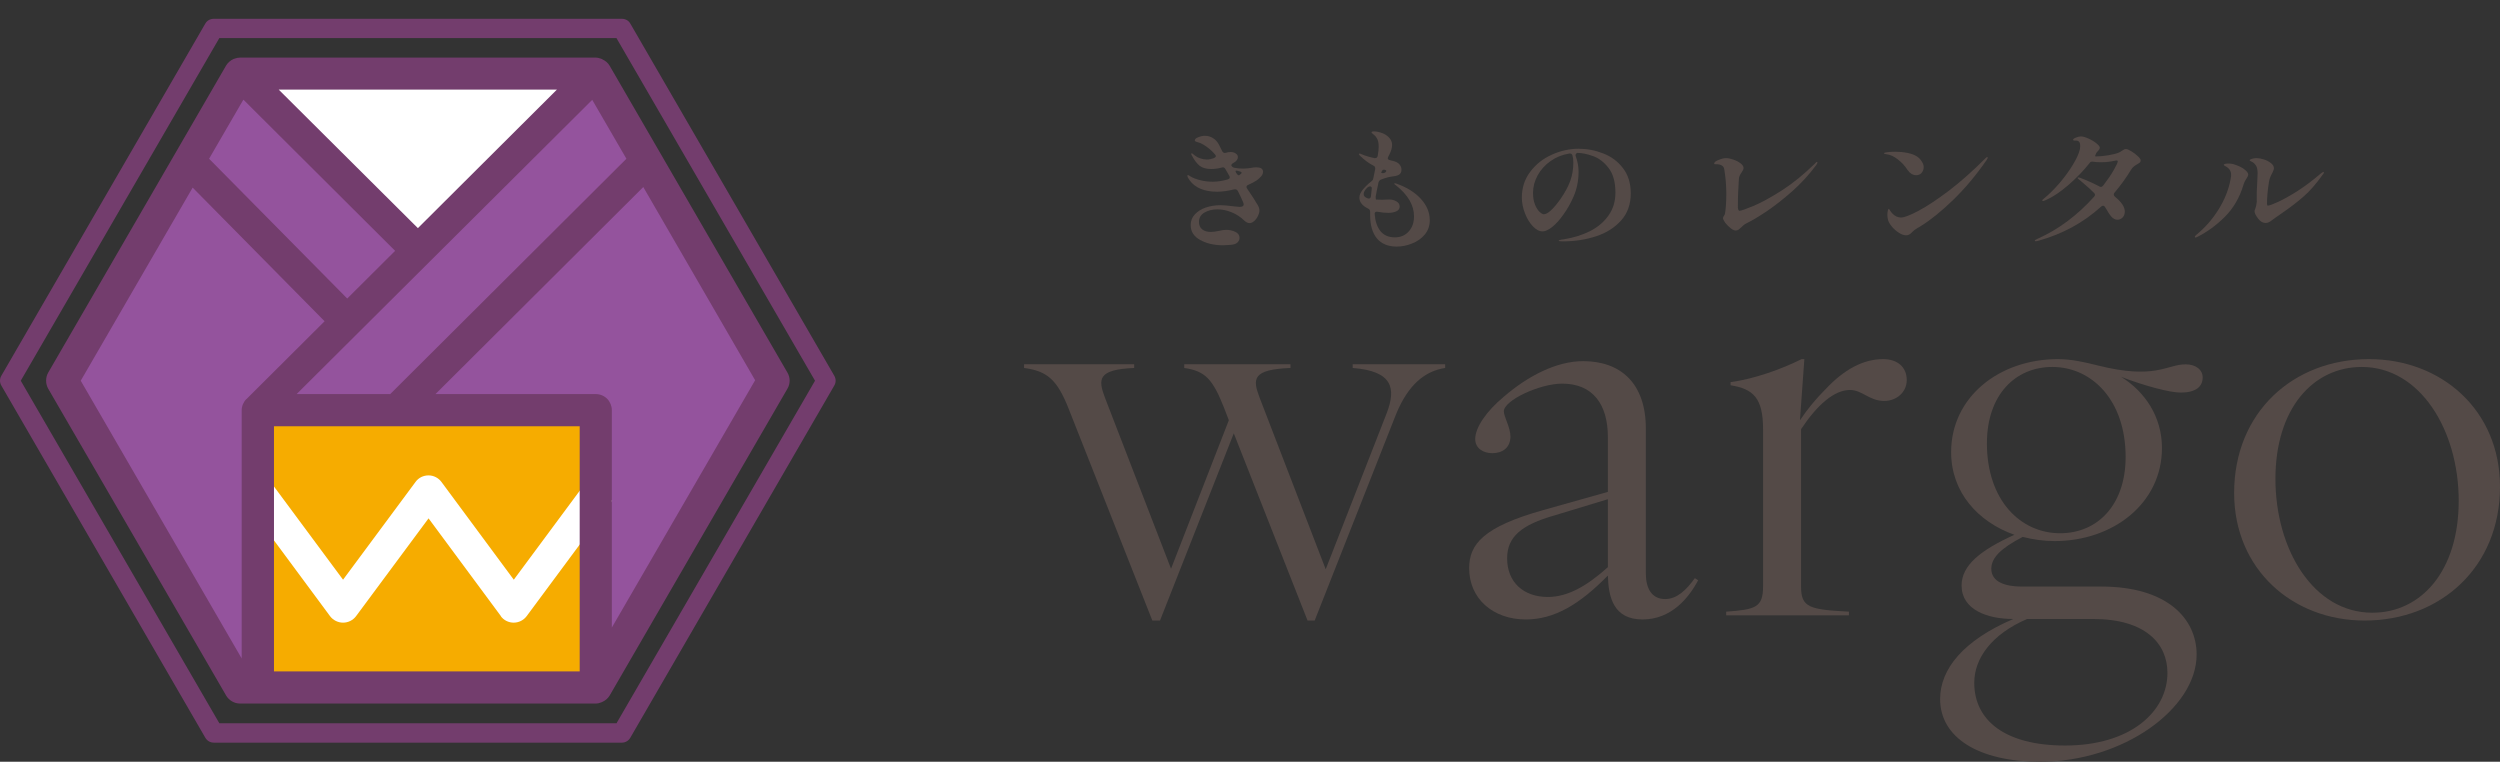 <svg width="128" height="39" viewBox="0 0 128 39" fill="none" xmlns="http://www.w3.org/2000/svg">
<rect x="0" y="0" width="128" height="39" fill="#333333" stroke="none"/>
<path d="M121.067 31.772C117.375 31.772 114.388 29.149 114.388 25.24C114.388 21.117 117.404 18.387 121.293 18.387C125.013 18.387 128 21.01 128 24.919C128 29.042 124.956 31.772 121.067 31.772ZM116.502 24.517C116.502 28.131 118.446 31.371 121.462 31.371C123.97 31.371 125.886 29.229 125.886 25.642C125.886 22.028 123.914 18.788 120.926 18.788C118.418 18.788 116.502 20.93 116.502 24.517Z" fill="#544A47"/>
<path d="M104.463 39.001C101.307 39.001 99.334 37.769 99.334 35.788C99.334 34.262 100.518 32.79 103.082 31.692C101.73 31.692 100.433 31.21 100.433 29.979C100.433 28.935 101.42 28.158 103.139 27.382C101.251 26.713 99.898 25.187 99.898 23.152C99.898 20.314 102.378 18.387 105.365 18.387C106.07 18.387 106.746 18.547 107.394 18.708C110.353 19.458 110.945 18.654 111.903 18.654C112.411 18.654 112.777 18.922 112.777 19.324C112.777 19.806 112.411 20.1 111.65 20.1C111.086 20.1 109.79 19.752 108.606 19.297C109.846 20.073 110.692 21.358 110.692 22.938C110.692 25.776 108.183 27.703 105.196 27.703C104.632 27.703 104.097 27.623 103.562 27.489C102.434 28.078 101.955 28.56 101.955 29.122C101.955 29.791 102.66 30.032 103.505 30.032H107.592C110.945 30.032 112.467 31.665 112.467 33.513C112.467 36.27 108.719 39.001 104.463 39.001ZM101.082 34.958C101.082 36.886 102.66 38.171 105.732 38.171C109.085 38.171 110.973 36.431 110.973 34.45C110.973 32.977 109.874 31.692 107.169 31.692H103.787C101.983 32.468 101.082 33.7 101.082 34.958ZM101.73 22.697C101.73 25.615 103.449 27.302 105.478 27.302C107.394 27.302 108.832 25.856 108.832 23.393C108.832 20.475 107.084 18.788 105.083 18.788C103.167 18.788 101.73 20.234 101.73 22.697Z" fill="#544A47"/>
<path d="M88.381 31.317C89.874 31.21 90.269 31.103 90.269 30.032V21.974C90.269 20.368 89.762 19.913 88.606 19.725V19.565C89.818 19.404 91.227 18.895 92.242 18.387H92.383L92.157 21.519C92.552 20.93 92.975 20.421 93.482 19.913C94.412 18.922 95.398 18.387 96.413 18.387C97.174 18.387 97.625 18.815 97.625 19.458C97.625 20.073 97.117 20.528 96.469 20.528C95.708 20.528 95.342 19.966 94.722 19.966C93.904 19.966 93.031 20.743 92.214 21.974V30.032C92.214 31.103 92.636 31.21 94.665 31.317V31.505H88.381V31.317Z" fill="#544A47"/>
<path d="M84.098 31.716C82.605 31.716 82.351 30.565 82.323 29.468C80.857 30.967 79.561 31.716 78.124 31.716C76.433 31.716 75.221 30.645 75.221 29.093C75.221 27.861 75.954 26.978 78.997 26.121L82.323 25.184V22.373C82.323 20.713 81.562 19.642 79.984 19.642C78.828 19.642 76.996 20.499 76.996 21.061C76.996 21.329 77.335 21.891 77.335 22.346C77.335 22.909 76.94 23.203 76.405 23.203C75.954 23.203 75.531 22.962 75.531 22.48C75.531 21.891 76.095 21.061 76.996 20.312C78.236 19.241 79.702 18.491 81.055 18.491C82.971 18.491 84.267 19.616 84.267 21.945V29.36C84.267 30.137 84.577 30.672 85.254 30.672C85.874 30.672 86.353 30.19 86.776 29.601L86.945 29.708C86.466 30.619 85.564 31.716 84.098 31.716ZM77.165 28.584C77.165 29.816 78.011 30.565 79.251 30.565C80.266 30.565 81.252 30.003 82.323 29.039V25.559L79.589 26.389C77.898 26.871 77.165 27.486 77.165 28.584Z" fill="#544A47"/>
<path d="M62.691 20.928C62.099 19.429 61.733 19 60.633 18.84V18.652H66.073V18.84C64.1 18.92 64.128 19.402 64.494 20.366L67.876 29.147L71.004 21.142C71.483 19.884 71.314 19 69.257 18.84V18.652H73.992V18.84C72.949 19 72.103 19.696 71.483 21.196L67.312 31.77H66.946L63.17 22.186L59.393 31.77H58.999L54.715 20.928C54.123 19.429 53.616 19 52.432 18.84V18.652H58.069V18.84C56.209 18.92 56.209 19.402 56.575 20.366L59.957 29.12L62.916 21.517L62.691 20.928Z" fill="#544A47"/>
<path d="M116 11.417C115.863 11.417 115.738 11.346 115.625 11.204C115.498 11.041 115.434 10.912 115.434 10.819C115.434 10.788 115.441 10.757 115.456 10.726C115.503 10.611 115.533 10.478 115.547 10.328V9.816C115.557 9.546 115.566 9.349 115.576 9.225C115.585 9.039 115.59 8.919 115.59 8.866C115.59 8.698 115.564 8.572 115.512 8.488C115.446 8.386 115.373 8.317 115.293 8.282C115.218 8.246 115.18 8.224 115.18 8.215C115.18 8.184 115.215 8.158 115.286 8.136C115.357 8.109 115.441 8.096 115.54 8.096C115.644 8.096 115.767 8.118 115.908 8.162C116.049 8.206 116.169 8.268 116.268 8.348C116.372 8.428 116.424 8.516 116.424 8.614C116.424 8.671 116.396 8.753 116.339 8.86C116.249 9.015 116.193 9.17 116.169 9.325C116.103 9.75 116.07 10.12 116.07 10.434C116.07 10.496 116.085 10.527 116.113 10.527C116.188 10.527 116.36 10.465 116.629 10.341C116.902 10.217 117.232 10.033 117.618 9.79C118.005 9.542 118.403 9.243 118.813 8.893C118.893 8.831 118.942 8.8 118.961 8.8C118.966 8.8 118.971 8.802 118.975 8.806C118.98 8.811 118.982 8.818 118.982 8.826C118.982 8.862 118.952 8.915 118.89 8.986C118.575 9.429 118.254 9.792 117.929 10.075C117.604 10.359 117.227 10.646 116.798 10.939C116.596 11.076 116.433 11.191 116.311 11.284C116.202 11.373 116.099 11.417 116 11.417ZM112.409 12.161C112.386 12.161 112.374 12.15 112.374 12.128C112.374 12.106 112.395 12.075 112.438 12.035C112.89 11.667 113.274 11.231 113.59 10.726C113.905 10.217 114.11 9.701 114.205 9.178C114.223 9.09 114.233 9.015 114.233 8.953C114.233 8.771 114.15 8.632 113.985 8.534C113.976 8.53 113.952 8.516 113.915 8.494C113.877 8.472 113.858 8.454 113.858 8.441C113.858 8.397 113.938 8.375 114.099 8.375C114.226 8.375 114.339 8.395 114.438 8.434C114.655 8.505 114.819 8.589 114.933 8.687C115.05 8.78 115.109 8.866 115.109 8.946C115.109 8.986 115.083 9.046 115.031 9.125C114.951 9.24 114.895 9.356 114.862 9.471C114.669 10.117 114.353 10.66 113.915 11.098C113.481 11.532 113.008 11.877 112.494 12.134C112.456 12.152 112.428 12.161 112.409 12.161Z" fill="#544A47"/>
<path d="M108.847 7.63C108.908 7.63 109 7.667 109.122 7.743C109.245 7.818 109.356 7.902 109.455 7.995C109.554 8.088 109.603 8.159 109.603 8.208C109.603 8.256 109.591 8.292 109.568 8.314C109.544 8.336 109.502 8.365 109.441 8.4C109.37 8.44 109.306 8.482 109.25 8.526C109.198 8.566 109.148 8.626 109.101 8.706C108.852 9.113 108.571 9.501 108.26 9.868C108.237 9.895 108.225 9.926 108.225 9.961C108.225 9.997 108.244 10.032 108.281 10.068C108.621 10.342 108.79 10.597 108.79 10.831C108.79 10.955 108.753 11.057 108.677 11.137C108.602 11.212 108.515 11.25 108.416 11.25C108.26 11.25 108.117 11.146 107.985 10.938L107.78 10.605C107.751 10.557 107.716 10.533 107.674 10.533C107.641 10.533 107.605 10.55 107.568 10.586C106.672 11.4 105.605 11.98 104.366 12.326C104.309 12.344 104.265 12.352 104.232 12.352C104.199 12.352 104.182 12.341 104.182 12.319C104.182 12.297 104.229 12.266 104.323 12.226C105.393 11.748 106.359 11.028 107.221 10.068C107.25 10.032 107.264 10.001 107.264 9.974C107.264 9.939 107.247 9.906 107.214 9.875C107.092 9.746 106.873 9.549 106.557 9.284L106.416 9.164C106.387 9.142 106.373 9.124 106.373 9.111C106.373 9.093 106.385 9.084 106.408 9.084C106.432 9.084 106.458 9.089 106.486 9.098C106.83 9.226 107.162 9.374 107.483 9.543C107.506 9.56 107.535 9.569 107.568 9.569C107.61 9.569 107.65 9.545 107.688 9.496C107.909 9.208 108.088 8.945 108.225 8.706C108.362 8.462 108.43 8.316 108.43 8.267C108.43 8.232 108.409 8.214 108.366 8.214C108.333 8.219 108.239 8.236 108.084 8.267C107.928 8.294 107.756 8.307 107.568 8.307C107.417 8.307 107.287 8.298 107.179 8.281L107.122 8.274C107.066 8.274 107.021 8.298 106.988 8.347C106.691 8.723 106.333 9.095 105.914 9.463C105.494 9.826 105.108 10.085 104.755 10.24C104.698 10.267 104.66 10.282 104.642 10.287C104.632 10.291 104.62 10.293 104.606 10.293C104.578 10.293 104.564 10.284 104.564 10.267C104.564 10.24 104.594 10.205 104.656 10.161C104.91 9.952 105.172 9.693 105.44 9.383C105.709 9.069 105.94 8.752 106.133 8.433C106.326 8.115 106.446 7.847 106.493 7.63C106.503 7.559 106.507 7.506 106.507 7.47C106.507 7.302 106.446 7.211 106.324 7.198C106.305 7.198 106.269 7.198 106.218 7.198C106.166 7.193 106.14 7.18 106.14 7.158C106.14 7.123 106.189 7.085 106.288 7.045C106.387 7.005 106.47 6.985 106.536 6.985C106.639 6.985 106.769 7.021 106.924 7.092C107.085 7.162 107.221 7.244 107.334 7.337C107.452 7.43 107.511 7.508 107.511 7.57C107.511 7.605 107.487 7.65 107.44 7.703C107.393 7.751 107.363 7.787 107.348 7.809L107.327 7.842C107.271 7.953 107.257 8.008 107.285 8.008H107.341C107.516 8.008 107.718 7.988 107.949 7.949C108.18 7.909 108.35 7.867 108.458 7.822C108.51 7.805 108.574 7.769 108.649 7.716C108.682 7.694 108.715 7.674 108.748 7.656C108.781 7.639 108.814 7.63 108.847 7.63Z" fill="#544A47"/>
<path d="M98.104 8.971C98.024 8.971 97.944 8.947 97.864 8.898C97.788 8.85 97.72 8.781 97.659 8.692C97.531 8.493 97.371 8.318 97.178 8.168C96.985 8.013 96.787 7.922 96.584 7.895C96.504 7.891 96.464 7.875 96.464 7.849C96.464 7.822 96.528 7.802 96.655 7.789C96.787 7.776 96.916 7.769 97.044 7.769C97.256 7.769 97.461 7.789 97.659 7.829C97.861 7.869 98.026 7.931 98.153 8.015C98.252 8.081 98.332 8.165 98.394 8.267C98.46 8.365 98.493 8.462 98.493 8.559C98.493 8.67 98.457 8.768 98.386 8.852C98.316 8.931 98.222 8.971 98.104 8.971ZM96.669 11.27C96.645 11.172 96.634 11.086 96.634 11.011C96.634 10.922 96.641 10.849 96.655 10.791C96.669 10.729 96.686 10.698 96.704 10.698C96.723 10.698 96.747 10.727 96.775 10.785C96.808 10.838 96.853 10.893 96.909 10.951C96.957 10.999 97.018 11.044 97.093 11.084C97.168 11.119 97.249 11.137 97.333 11.137C97.498 11.137 97.798 11.022 98.231 10.791C98.665 10.561 99.183 10.218 99.786 9.762C100.389 9.301 101.009 8.752 101.645 8.114C101.687 8.066 101.72 8.041 101.744 8.041C101.763 8.041 101.772 8.05 101.772 8.068C101.772 8.086 101.763 8.11 101.744 8.141C101.73 8.168 101.72 8.185 101.715 8.194C101.188 8.956 100.618 9.636 100.005 10.233C99.392 10.827 98.825 11.283 98.302 11.602C98.292 11.606 98.25 11.631 98.174 11.675C98.123 11.706 98.073 11.739 98.026 11.774C97.979 11.81 97.927 11.856 97.871 11.914C97.79 12.002 97.701 12.047 97.602 12.047C97.484 12.047 97.359 12.005 97.227 11.921C97.096 11.836 96.978 11.735 96.874 11.615C96.77 11.491 96.702 11.376 96.669 11.27Z" fill="#544A47"/>
<path d="M88.86 11.802C88.794 11.802 88.709 11.762 88.606 11.683C88.502 11.598 88.41 11.505 88.33 11.404C88.255 11.297 88.217 11.218 88.217 11.165C88.217 11.134 88.234 11.096 88.266 11.052C88.299 11.007 88.318 10.965 88.323 10.925C88.365 10.646 88.387 10.31 88.387 9.916C88.387 9.491 88.351 9.072 88.281 8.66C88.252 8.492 88.113 8.408 87.864 8.408C87.835 8.408 87.812 8.408 87.793 8.408C87.774 8.403 87.765 8.395 87.765 8.381C87.765 8.31 87.84 8.246 87.991 8.189C88.142 8.127 88.269 8.096 88.373 8.096C88.476 8.096 88.599 8.12 88.74 8.169C88.886 8.217 89.011 8.282 89.115 8.361C89.218 8.441 89.27 8.521 89.27 8.601C89.27 8.64 89.258 8.68 89.235 8.72C89.216 8.756 89.195 8.791 89.171 8.826C89.129 8.884 89.096 8.939 89.072 8.992C89.049 9.046 89.034 9.105 89.03 9.172C89.016 9.336 89.004 9.557 88.994 9.836C88.985 10.013 88.98 10.252 88.98 10.553C88.98 10.562 88.98 10.591 88.98 10.64C88.985 10.684 88.994 10.722 89.009 10.753C89.023 10.779 89.042 10.793 89.065 10.793C89.136 10.793 89.371 10.711 89.772 10.547C90.172 10.379 90.655 10.115 91.221 9.756C91.786 9.393 92.354 8.933 92.924 8.375C92.971 8.317 93.007 8.288 93.03 8.288C93.044 8.288 93.051 8.299 93.051 8.322C93.051 8.353 93.03 8.397 92.988 8.454C92.634 8.933 92.227 9.378 91.765 9.79C91.303 10.197 90.863 10.542 90.443 10.826C90.024 11.105 89.68 11.309 89.411 11.437C89.355 11.463 89.303 11.499 89.256 11.543C89.209 11.588 89.181 11.614 89.171 11.623C89.105 11.685 89.051 11.731 89.009 11.762C88.966 11.789 88.917 11.802 88.86 11.802Z" fill="#544A47"/>
<path d="M80.83 7.616C81.259 7.616 81.676 7.695 82.081 7.855C82.491 8.01 82.828 8.26 83.092 8.605C83.361 8.946 83.495 9.38 83.495 9.907C83.495 10.461 83.33 10.921 83 11.289C82.67 11.657 82.242 11.927 81.714 12.099C81.186 12.272 80.621 12.358 80.018 12.358C79.876 12.358 79.805 12.347 79.805 12.325C79.805 12.303 79.846 12.285 79.926 12.272C80.01 12.259 80.058 12.252 80.067 12.252C80.567 12.172 81.014 12.033 81.41 11.834C81.81 11.63 82.126 11.362 82.357 11.03C82.593 10.698 82.71 10.31 82.71 9.868C82.71 9.323 82.593 8.9 82.357 8.599C82.121 8.293 81.853 8.09 81.551 7.988C81.254 7.881 80.986 7.828 80.746 7.828C80.675 7.877 80.651 7.93 80.675 7.988C80.774 8.267 80.823 8.532 80.823 8.785C80.823 9.241 80.739 9.666 80.569 10.06C80.423 10.397 80.251 10.702 80.053 10.977C79.86 11.251 79.666 11.466 79.473 11.621C79.28 11.772 79.118 11.847 78.986 11.847C78.811 11.847 78.642 11.758 78.477 11.581C78.312 11.404 78.178 11.181 78.074 10.91C77.97 10.636 77.918 10.37 77.918 10.113C77.918 9.613 78.062 9.172 78.35 8.791C78.637 8.411 79.004 8.121 79.452 7.921C79.9 7.718 80.359 7.616 80.83 7.616ZM80.555 8.32C80.555 8.178 80.541 8.061 80.512 7.968C80.493 7.884 80.437 7.848 80.343 7.862C79.989 7.919 79.671 8.047 79.388 8.247C79.111 8.442 78.891 8.683 78.731 8.971C78.571 9.259 78.491 9.56 78.491 9.874C78.491 10.109 78.524 10.308 78.59 10.472C78.656 10.636 78.734 10.76 78.823 10.844C78.913 10.928 78.986 10.97 79.042 10.97C79.24 10.97 79.523 10.713 79.89 10.2C80.126 9.859 80.296 9.544 80.399 9.256C80.503 8.969 80.555 8.656 80.555 8.32Z" fill="#544A47"/>
<path d="M71.536 9.417C72.054 9.603 72.462 9.862 72.759 10.194C73.056 10.522 73.204 10.883 73.204 11.277C73.204 11.56 73.119 11.804 72.95 12.007C72.78 12.211 72.563 12.364 72.299 12.466C72.04 12.572 71.776 12.625 71.508 12.625C71.07 12.625 70.733 12.486 70.497 12.207C70.266 11.923 70.151 11.525 70.151 11.011V10.845C70.151 10.765 70.115 10.71 70.045 10.679C69.748 10.533 69.6 10.345 69.6 10.114C69.6 9.99 69.659 9.855 69.776 9.709C69.894 9.563 70.04 9.421 70.215 9.284C70.276 9.24 70.309 9.187 70.313 9.125L70.342 8.992C70.37 8.846 70.394 8.733 70.412 8.653V8.613C70.412 8.555 70.382 8.511 70.32 8.48C70.085 8.361 69.863 8.199 69.656 7.995C69.651 7.991 69.637 7.978 69.614 7.955C69.59 7.929 69.578 7.907 69.578 7.889C69.578 7.871 69.59 7.862 69.614 7.862C69.633 7.862 69.665 7.874 69.713 7.896C69.896 7.975 70.115 8.042 70.37 8.095H70.405C70.481 8.095 70.525 8.055 70.54 7.975C70.573 7.781 70.589 7.628 70.589 7.517C70.589 7.362 70.568 7.234 70.525 7.132C70.483 7.043 70.429 6.972 70.363 6.919C70.302 6.866 70.262 6.831 70.243 6.813C70.229 6.8 70.222 6.786 70.222 6.773C70.222 6.742 70.264 6.727 70.349 6.727C70.434 6.727 70.532 6.742 70.646 6.773C70.759 6.804 70.858 6.846 70.942 6.899C71.164 7.041 71.275 7.216 71.275 7.424C71.275 7.561 71.232 7.716 71.147 7.889C71.119 7.951 71.096 7.997 71.077 8.028C71.063 8.055 71.055 8.079 71.055 8.102C71.055 8.155 71.093 8.188 71.169 8.201L71.402 8.261C71.529 8.305 71.619 8.365 71.67 8.44C71.727 8.516 71.755 8.598 71.755 8.686C71.755 8.792 71.722 8.872 71.656 8.925C71.595 8.974 71.496 9.007 71.359 9.025C71.152 9.047 70.938 9.102 70.716 9.191C70.65 9.213 70.606 9.26 70.582 9.33C70.507 9.676 70.457 9.924 70.434 10.074V10.114C70.434 10.185 70.445 10.22 70.469 10.22H70.525C70.596 10.225 70.674 10.227 70.759 10.227C70.848 10.223 70.914 10.22 70.957 10.22C70.999 10.216 71.055 10.214 71.126 10.214C71.268 10.214 71.392 10.247 71.501 10.313C71.609 10.376 71.663 10.464 71.663 10.579C71.663 10.69 71.602 10.772 71.48 10.825C71.362 10.874 71.232 10.898 71.091 10.898C70.916 10.898 70.735 10.88 70.547 10.845C70.532 10.841 70.516 10.838 70.497 10.838C70.46 10.838 70.429 10.849 70.405 10.871C70.386 10.894 70.379 10.925 70.384 10.964C70.408 11.319 70.504 11.607 70.674 11.828C70.848 12.045 71.096 12.153 71.416 12.153C71.708 12.153 71.944 12.054 72.123 11.855C72.306 11.655 72.398 11.396 72.398 11.077C72.398 10.506 72.087 9.975 71.466 9.483C71.456 9.474 71.439 9.463 71.416 9.45C71.397 9.432 71.388 9.417 71.388 9.403C71.388 9.39 71.397 9.384 71.416 9.384C71.444 9.384 71.484 9.395 71.536 9.417ZM70.978 8.753C70.978 8.73 70.959 8.713 70.921 8.699L70.865 8.686C70.803 8.686 70.761 8.722 70.737 8.792L70.716 8.852C70.74 8.861 70.768 8.865 70.801 8.865C70.881 8.865 70.938 8.837 70.971 8.779L70.978 8.753ZM69.819 9.935C69.819 10.037 69.887 10.11 70.024 10.154C70.052 10.163 70.071 10.167 70.08 10.167C70.146 10.167 70.184 10.125 70.193 10.041L70.236 9.649C70.24 9.618 70.233 9.594 70.215 9.576C70.2 9.554 70.179 9.543 70.151 9.543C70.094 9.543 70.04 9.57 69.988 9.623C69.875 9.738 69.819 9.842 69.819 9.935Z" fill="#544A47"/>
<path d="M64.667 8.799C64.667 8.879 64.634 8.956 64.568 9.032C64.502 9.107 64.429 9.173 64.349 9.231C64.24 9.306 64.094 9.384 63.911 9.464C63.849 9.49 63.819 9.526 63.819 9.57C63.819 9.588 63.828 9.614 63.847 9.649C63.927 9.765 64.043 9.937 64.193 10.168C64.212 10.199 64.252 10.265 64.313 10.367C64.379 10.464 64.424 10.544 64.448 10.606C64.471 10.668 64.483 10.726 64.483 10.779C64.483 10.863 64.457 10.956 64.405 11.058C64.358 11.16 64.295 11.246 64.215 11.317C64.134 11.388 64.054 11.423 63.974 11.423C63.889 11.423 63.802 11.381 63.713 11.297C63.51 11.102 63.289 10.958 63.048 10.865C62.808 10.768 62.57 10.719 62.334 10.719C62.075 10.719 61.852 10.774 61.663 10.885C61.479 10.996 61.387 11.153 61.387 11.357C61.387 11.525 61.442 11.653 61.55 11.742C61.658 11.831 61.807 11.875 61.995 11.875C62.108 11.875 62.245 11.857 62.405 11.822C62.556 11.786 62.678 11.768 62.773 11.768C62.956 11.768 63.117 11.804 63.253 11.875C63.395 11.946 63.465 12.045 63.465 12.174C63.465 12.253 63.437 12.326 63.38 12.393C63.324 12.459 63.242 12.501 63.133 12.519C63.067 12.532 62.978 12.541 62.864 12.546C62.752 12.555 62.667 12.559 62.61 12.559C62.148 12.555 61.757 12.461 61.437 12.28C61.121 12.103 60.963 11.85 60.963 11.523C60.963 11.31 61.034 11.129 61.175 10.978C61.317 10.823 61.503 10.706 61.734 10.626C61.969 10.546 62.224 10.506 62.497 10.506C62.643 10.506 62.893 10.528 63.246 10.573L63.465 10.593C63.607 10.593 63.677 10.551 63.677 10.466C63.677 10.422 63.658 10.365 63.621 10.294C63.564 10.157 63.484 9.986 63.38 9.782C63.338 9.707 63.272 9.678 63.183 9.696C62.867 9.776 62.58 9.816 62.32 9.816C61.67 9.816 61.201 9.623 60.914 9.238C60.834 9.131 60.794 9.049 60.794 8.992C60.794 8.974 60.803 8.965 60.822 8.965C60.846 8.965 60.881 8.983 60.928 9.018C61.06 9.103 61.232 9.171 61.444 9.224C61.656 9.278 61.87 9.304 62.087 9.304C62.337 9.304 62.596 9.264 62.864 9.185C62.931 9.162 62.964 9.129 62.964 9.085C62.964 9.058 62.956 9.032 62.942 9.005L62.758 8.686L62.737 8.653C62.709 8.596 62.667 8.567 62.61 8.567C62.596 8.567 62.575 8.571 62.547 8.58C62.367 8.629 62.191 8.653 62.016 8.653C61.767 8.653 61.571 8.6 61.43 8.494C61.288 8.383 61.157 8.213 61.034 7.982C61.029 7.973 61.02 7.958 61.006 7.936C60.996 7.909 60.992 7.889 60.992 7.876C60.992 7.858 60.999 7.849 61.013 7.849C61.032 7.849 61.055 7.863 61.084 7.889C61.117 7.911 61.154 7.94 61.197 7.976C61.253 8.024 61.338 8.069 61.451 8.108C61.564 8.148 61.679 8.168 61.797 8.168C61.901 8.168 62.021 8.144 62.158 8.095C62.219 8.064 62.25 8.031 62.25 7.996C62.25 7.965 62.236 7.934 62.207 7.903C62.052 7.721 61.861 7.559 61.635 7.418C61.531 7.351 61.425 7.305 61.317 7.278C61.265 7.265 61.227 7.252 61.204 7.238C61.185 7.225 61.175 7.207 61.175 7.185C61.175 7.123 61.234 7.07 61.352 7.026C61.47 6.977 61.581 6.953 61.684 6.953C61.84 6.953 61.981 6.992 62.108 7.072C62.236 7.152 62.339 7.269 62.419 7.424L62.582 7.75C62.634 7.825 62.693 7.849 62.758 7.823C62.843 7.796 62.928 7.783 63.013 7.783C63.117 7.783 63.204 7.81 63.275 7.863C63.345 7.911 63.38 7.971 63.38 8.042C63.38 8.095 63.362 8.148 63.324 8.201C63.286 8.255 63.23 8.301 63.154 8.341L63.14 8.348C63.102 8.37 63.074 8.394 63.055 8.421C63.036 8.447 63.036 8.472 63.055 8.494C63.088 8.547 63.14 8.58 63.211 8.593C63.347 8.62 63.498 8.633 63.663 8.633C63.729 8.633 63.8 8.629 63.875 8.62C63.951 8.611 64.002 8.604 64.031 8.6C64.139 8.578 64.236 8.567 64.32 8.567C64.434 8.567 64.518 8.584 64.575 8.62C64.636 8.655 64.667 8.715 64.667 8.799ZM63.31 8.733C63.277 8.733 63.26 8.748 63.26 8.779C63.26 8.788 63.27 8.81 63.289 8.846L63.317 8.886C63.369 8.961 63.411 8.99 63.444 8.972C63.529 8.919 63.571 8.877 63.571 8.846C63.571 8.815 63.543 8.793 63.486 8.779L63.338 8.739L63.31 8.733Z" fill="#544A47"/>
<g clip-path="url(#clip0_11373_5903)">
<path d="M30.499 3.773H12.293L21.396 12.843L30.499 3.773Z" fill="white"/>
<path d="M30.499 3.773L21.396 12.843L12.293 3.773L3.182 19.493L12.293 35.206H30.499L39.603 19.493L30.499 3.773Z" fill="#94539D"/>
<path d="M30.499 21.016H13.201V35.206H30.499V21.016Z" fill="#F6AC00"/>
<path d="M25.649 31.549L21.942 26.54L18.229 31.549C18.074 31.755 17.83 31.88 17.564 31.88C17.306 31.88 17.055 31.755 16.9 31.549L12.529 25.642L13.851 24.671L17.564 29.681L21.278 24.671C21.433 24.458 21.677 24.34 21.942 24.34C22.201 24.34 22.444 24.465 22.599 24.671L26.306 29.681L30.019 24.671L31.341 25.642L26.963 31.549C26.808 31.755 26.564 31.88 26.298 31.88C26.04 31.88 25.789 31.755 25.641 31.549H25.649Z" fill="white"/>
<path d="M42.718 19.243L32.271 1.206C32.183 1.051 32.02 0.963 31.843 0.963H10.942C10.764 0.963 10.602 1.051 10.513 1.206L0.066 19.243C-0.022 19.397 -0.022 19.581 0.066 19.736L10.513 37.773C10.602 37.927 10.764 38.023 10.942 38.023H31.843C32.02 38.023 32.183 37.927 32.271 37.773L42.718 19.736C42.807 19.581 42.807 19.397 42.718 19.243ZM31.555 37.03H11.23L1.063 19.493L11.23 1.949H31.562L41.729 19.493L31.562 37.037L31.555 37.03ZM30.831 3.03C30.831 3.03 30.795 3.015 30.78 3.008C30.691 2.978 30.595 2.949 30.499 2.949H12.293C12.197 2.949 12.101 2.971 12.02 3.001C11.997 3.008 11.975 3.015 11.953 3.023C11.798 3.096 11.665 3.207 11.577 3.354L2.466 19.081C2.326 19.331 2.326 19.647 2.466 19.898L11.577 35.61C11.724 35.86 11.997 36.022 12.293 36.022H30.499C30.595 36.022 30.691 36 30.78 35.963C30.802 35.956 30.824 35.949 30.846 35.934C30.994 35.868 31.127 35.757 31.215 35.61L40.319 19.898C40.466 19.647 40.466 19.331 40.319 19.081L31.215 3.368C31.127 3.214 30.994 3.111 30.839 3.037L30.831 3.03ZM28.513 4.589L21.396 11.681L14.271 4.589H28.513ZM12.463 5.104L20.23 12.843L17.778 15.285L10.705 8.128L12.455 5.112L12.463 5.104ZM12.618 20.427C12.463 20.582 12.374 20.795 12.374 21.008V33.712L4.134 19.493L9.864 9.606L16.619 16.448L12.618 20.434V20.427ZM29.68 34.374H14.028V21.825H29.68V34.374ZM38.657 19.478L31.326 32.131V21.001C31.326 20.788 31.238 20.574 31.09 20.42C30.935 20.265 30.721 20.177 30.507 20.177H22.297L32.936 9.577L38.665 19.471L38.657 19.478ZM19.964 20.177H15.187L30.322 5.112L32.072 8.128L19.964 20.192V20.177Z" fill="#733D6D"/>
</g>
<defs>
<clipPath id="clip0_11373_5903">
<rect width="42.785" height="37.053" fill="white" transform="translate(0 0.963)"/>
</clipPath>
</defs>
</svg>
